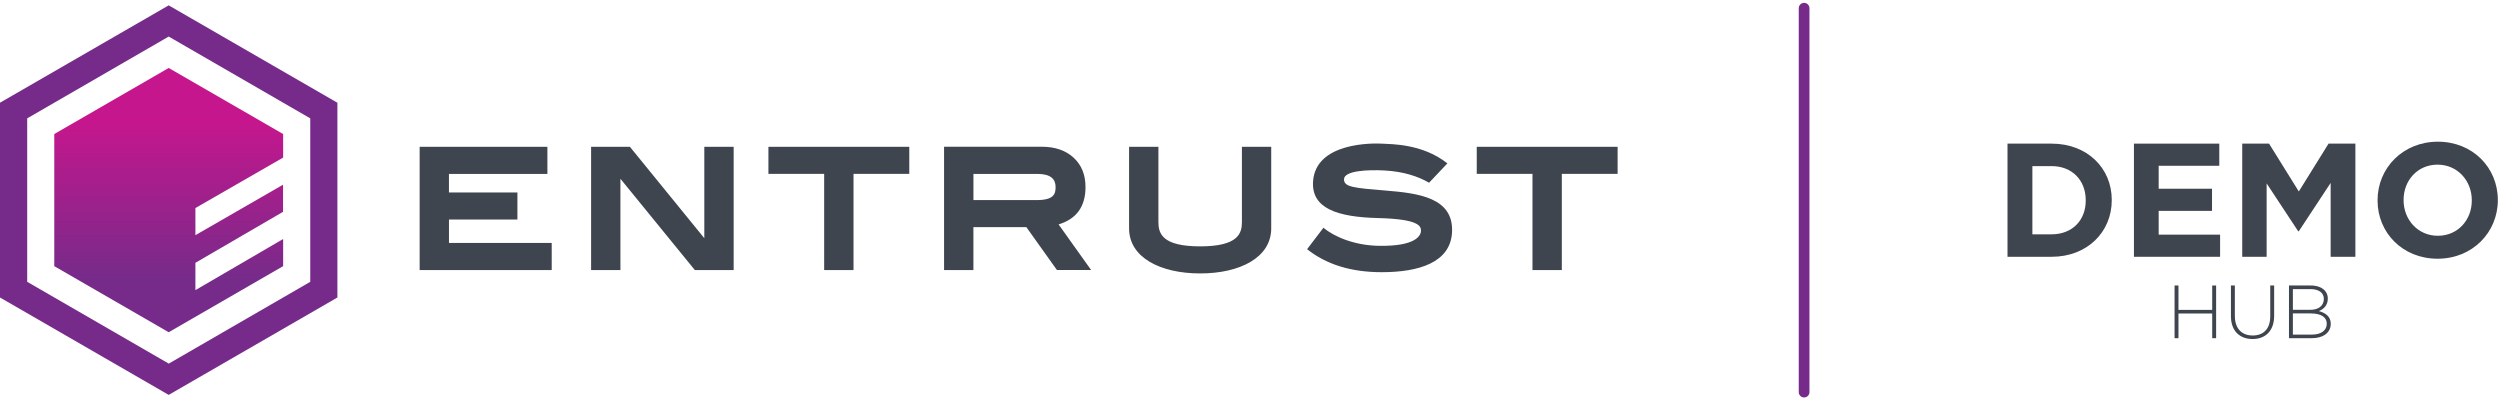 <svg width="467" height="75" viewBox="0 0 467 75" fill="none" xmlns="http://www.w3.org/2000/svg">
<path d="M31.513 73.766L0 55.573V19.184L31.513 1L63.026 19.193V55.573L31.513 73.766ZM57.957 52.644V22.109L31.513 6.828L5.082 22.109V52.644L31.526 67.924L57.957 52.644Z" fill="#762B8A"/>
<path d="M36.503 54.194V49.09L52.871 39.568V34.504L36.503 43.93V38.861L52.893 29.435L52.888 25.038L31.513 12.696L10.138 25.038V49.719L31.513 62.061L52.893 49.714V44.646L36.503 54.194Z" fill="url(#paint0_linear_801_842)"/>
<path d="M103.061 50.452H78.389V27.418H102.253V32.487H83.864V35.958H96.652V41.013H83.868V45.383H103.061V50.452ZM110.417 27.418V50.452H115.896V33.395L129.802 50.452H137.049V27.418H131.565V44.493L117.665 27.418H110.417ZM143.541 27.418V32.482H153.954V50.452H159.437V32.482H169.854V27.418H143.541ZM275.857 27.418V32.482H286.266V50.452H291.749V32.482H302.171V27.418H275.857ZM194.591 27.409C197.088 27.409 199.076 28.092 200.555 29.457C202.034 30.822 202.773 32.647 202.773 34.932C202.773 38.581 201.096 40.91 197.743 41.917L203.816 50.43H197.429L191.723 42.428H181.834V50.444H176.351V27.409H194.591ZM181.838 32.487V37.377H193.626C196.892 37.377 197.184 36.219 197.184 34.914C197.184 33.438 196.237 32.487 193.801 32.487H181.838ZM224.187 46.021C231.321 46.021 231.989 43.58 231.989 41.472V27.418H237.464V42.659C237.464 48.112 231.622 51.077 224.187 51.077C216.765 51.077 210.911 48.112 210.911 42.659V27.418H216.39V41.472C216.39 43.58 217.054 46.021 224.187 46.021ZM266.951 34.133L270.37 30.522C265.742 26.833 259.891 26.942 258.254 26.837C256.617 26.733 245.768 26.501 245.279 33.892C244.951 38.904 249.736 40.542 257.429 40.734C265.122 40.926 265.445 42.262 265.436 43.1C265.436 44.008 264.454 46.034 257.578 45.92C253.111 45.846 249.282 44.283 247.222 42.537L244.166 46.549C247.776 49.413 252.387 50.845 258.11 50.845C265.004 50.845 270.924 49.059 271.238 43.423C271.601 36.874 264.908 36.093 258.8 35.591C252.902 35.106 251.042 34.945 251.059 33.491C251.059 31.88 255.534 31.67 258.617 31.845C262.188 32.041 264.895 32.945 266.951 34.133Z" fill="#3F454F"/>
<path d="M337.006 1.537V73.246" stroke="#762B8A" stroke-width="2" stroke-linecap="round" stroke-linejoin="round"/>
<path d="M375 47.968V26.83H383.243C389.887 26.83 394.476 31.39 394.476 37.339V37.399C394.476 43.348 389.887 47.968 383.243 47.968H375ZM383.243 31.028H379.65V43.77H383.243C387.048 43.77 389.615 41.204 389.615 37.459V37.399C389.615 33.655 387.048 31.028 383.243 31.028Z" fill="#3F454F"/>
<path d="M398.62 47.968V26.83H414.563V30.967H403.24V35.255H413.205V39.392H403.24V43.831H414.714V47.968H398.62Z" fill="#3F454F"/>
<path d="M418.849 47.968V26.83H423.861L429.417 35.768L434.973 26.83H439.986V47.968H435.366V34.168L429.417 43.197H429.297L423.408 34.259V47.968H418.849Z" fill="#3F454F"/>
<path d="M455.33 48.33C448.808 48.33 444.128 43.468 444.128 37.459V37.399C444.128 31.39 448.869 26.468 455.391 26.468C461.913 26.468 466.594 31.33 466.594 37.339V37.399C466.594 43.408 461.853 48.33 455.33 48.33ZM455.391 44.042C459.135 44.042 461.732 41.083 461.732 37.459V37.399C461.732 33.776 459.075 30.756 455.33 30.756C451.586 30.756 448.989 33.715 448.989 37.339V37.399C448.989 41.023 451.647 44.042 455.391 44.042Z" fill="#3F454F"/>
<path d="M406.208 63.175V53.33H406.939V57.887H413.24V53.33H413.972V63.175H413.24V58.562H406.939V63.175H406.208Z" fill="#3F454F"/>
<path d="M420.776 63.33C418.413 63.33 416.739 61.839 416.739 59.082V53.33H417.471V59.012C417.471 61.333 418.722 62.669 420.804 62.669C422.801 62.669 424.081 61.459 424.081 59.082V53.33H424.812V58.998C424.812 61.825 423.167 63.33 420.776 63.33Z" fill="#3F454F"/>
<path d="M427.58 63.175V53.33H431.644C432.756 53.33 433.656 53.653 434.204 54.202C434.612 54.61 434.837 55.13 434.837 55.749V55.777C434.837 57.113 433.965 57.788 433.163 58.112C434.345 58.421 435.386 59.096 435.386 60.461V60.489C435.386 62.134 433.979 63.175 431.855 63.175H427.58ZM434.092 55.847V55.819C434.092 54.736 433.206 54.005 431.63 54.005H428.311V57.873H431.56C433.037 57.873 434.092 57.156 434.092 55.847ZM434.64 60.461C434.64 59.251 433.585 58.548 431.644 58.548H428.311V62.5H431.884C433.571 62.5 434.64 61.727 434.64 60.489V60.461Z" fill="#3F454F"/>
<defs>
<linearGradient id="paint0_linear_801_842" x1="31.513" y1="12.696" x2="31.513" y2="62.061" gradientUnits="userSpaceOnUse">
<stop offset="0.2" stop-color="#C6168D"/>
<stop offset="0.8" stop-color="#762B8A"/>
</linearGradient>
</defs>
</svg>
